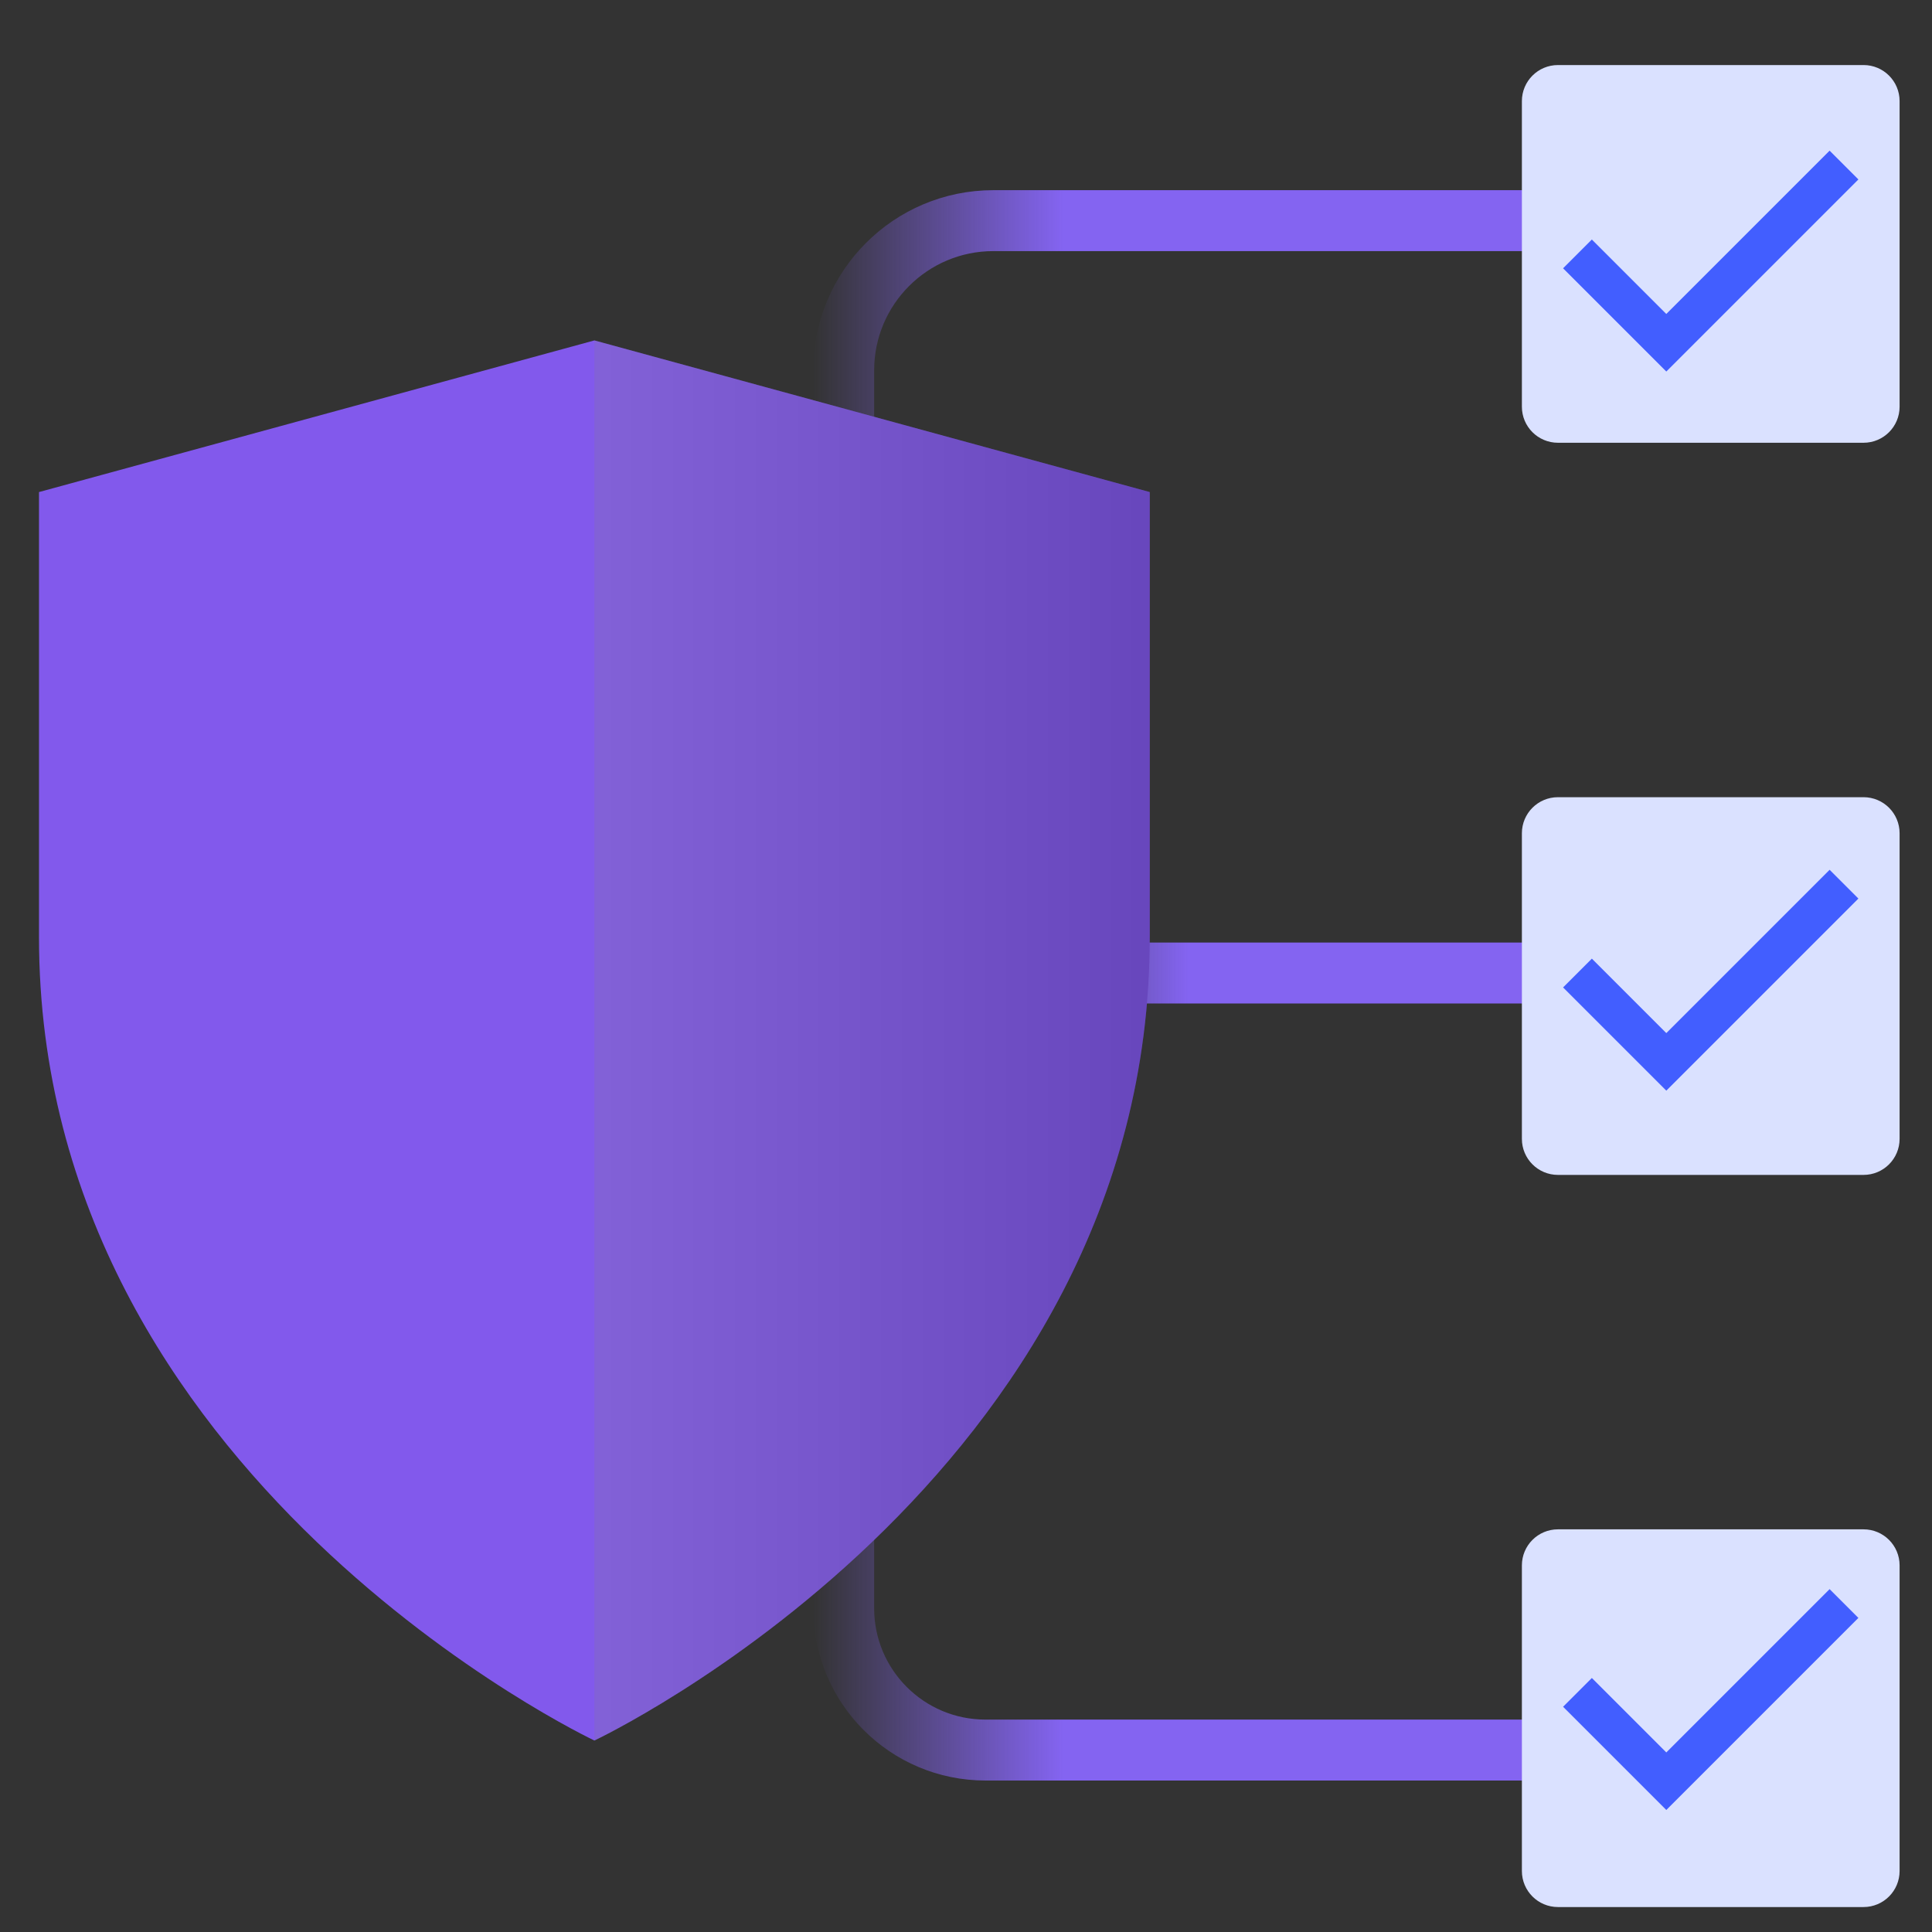 <?xml version="1.0" encoding="UTF-8"?>
<svg xmlns="http://www.w3.org/2000/svg" xmlns:xlink="http://www.w3.org/1999/xlink" viewBox="0 0 180 180">
  <rect x="0" y="0" width="180" height="180" fill="#333333" stroke="none"/>
  <defs>
    <style>
      .cls-1 {
        fill: #8259ec;
      }

      .cls-2 {
        stroke: #425eff;
        stroke-width: 3.792px;
      }

      .cls-2, .cls-3, .cls-4, .cls-5 {
        fill: none;
        stroke-miterlimit: 10;
      }

      .cls-6 {
        fill: #dae1ff;
      }

      .cls-7, .cls-8 {
        isolation: isolate;
      }

      .cls-3 {
        stroke: url(#linear-gradient-2);
      }

      .cls-3, .cls-4, .cls-5 {
        stroke-width: 5.677px;
      }

      .cls-4 {
        stroke: url(#linear-gradient-3);
      }

      .cls-5 {
        stroke: url(#linear-gradient);
      }

      .cls-8 {
        fill: url(#linear-gradient-4);
        mix-blend-mode: multiply;
        opacity: .2;
      }
    </style>
    <linearGradient id="linear-gradient" x1="-211.675" y1="-8417.178" x2="-143.116" y2="-8417.178" gradientTransform="translate(302.5 -8326.523) scale(1 -1)" gradientUnits="userSpaceOnUse">
      <stop offset="0" stop-color="#8464f1" stop-opacity="0"/>
      <stop offset=".29" stop-color="#8464f1"/>
      <stop offset="1" stop-color="#8464f1"/>
    </linearGradient>
    <linearGradient id="linear-gradient-2" x1="75.766" y1="34.739" x2="156.091" y2="34.739" gradientTransform="matrix(1,0,0,1,0,0)" xlink:href="#linear-gradient"/>
    <linearGradient id="linear-gradient-3" x1="75.766" y1="149.127" x2="156.091" y2="149.127" gradientTransform="matrix(1,0,0,1,0,0)" xlink:href="#linear-gradient"/>
    <linearGradient id="linear-gradient-4" x1="-295.162" y1="-8423.461" x2="-196.137" y2="-8423.461" gradientTransform="translate(302.5 -8326.523) scale(1 -1)" gradientUnits="userSpaceOnUse">
      <stop offset="0" stop-color="#fff"/>
      <stop offset="1" stop-color="#000"/>
    </linearGradient>
  </defs>
  <g class="cls-7">
    <g id="Layer_1" data-name="Layer 1">
      <g>
        <path class="cls-5" d="M159.384,90.654h-68.559"/>
        <path class="cls-3" d="M78.605,51.759v-17.257c0-7.702,6.244-13.946,13.946-13.946h63.54"/>
        <path class="cls-4" d="M156.091,163.049h-64.277c-7.296,0-13.21-5.914-13.21-13.21v-17.473"/>
        <path class="cls-6" d="M173.622,6.061h-28.472c-1.855,0-3.359,1.504-3.359,3.359v28.472c0,1.855,1.504,3.359,3.359,3.359h28.472c1.855,0,3.359-1.504,3.359-3.359V9.419c0-1.855-1.504-3.359-3.359-3.359Z"/>
        <path class="cls-6" d="M173.622,74.273h-28.472c-1.855,0-3.359,1.504-3.359,3.359v28.472c0,1.855,1.504,3.359,3.359,3.359h28.472c1.855,0,3.359-1.504,3.359-3.359v-28.472c0-1.855-1.504-3.359-3.359-3.359Z"/>
        <path class="cls-6" d="M173.622,142.485h-28.472c-1.855,0-3.359,1.504-3.359,3.359v28.472c0,1.855,1.504,3.359,3.359,3.359h28.472c1.855,0,3.359-1.504,3.359-3.359v-28.472c0-1.855-1.504-3.359-3.359-3.359Z"/>
        <path class="cls-2" d="M171.801,15.378l-16.555,16.555-8.277-8.277"/>
        <path class="cls-2" d="M171.801,82.377l-16.555,16.555-8.277-8.277"/>
        <path class="cls-2" d="M171.801,149.397l-16.555,16.555-8.277-8.277"/>
        <path class="cls-1" d="M55.377,162.16s51.744-24.377,51.744-74.843v-41.473l-51.744-14.128L3.633,45.844v41.473c0,50.444,51.744,74.843,51.744,74.843Z"/>
        <path class="cls-8" d="M55.377,31.716v130.444s51.744-24.377,51.744-74.843v-41.473l-51.744-14.128Z"/>
      </g>
    </g>
  </g>
</svg>